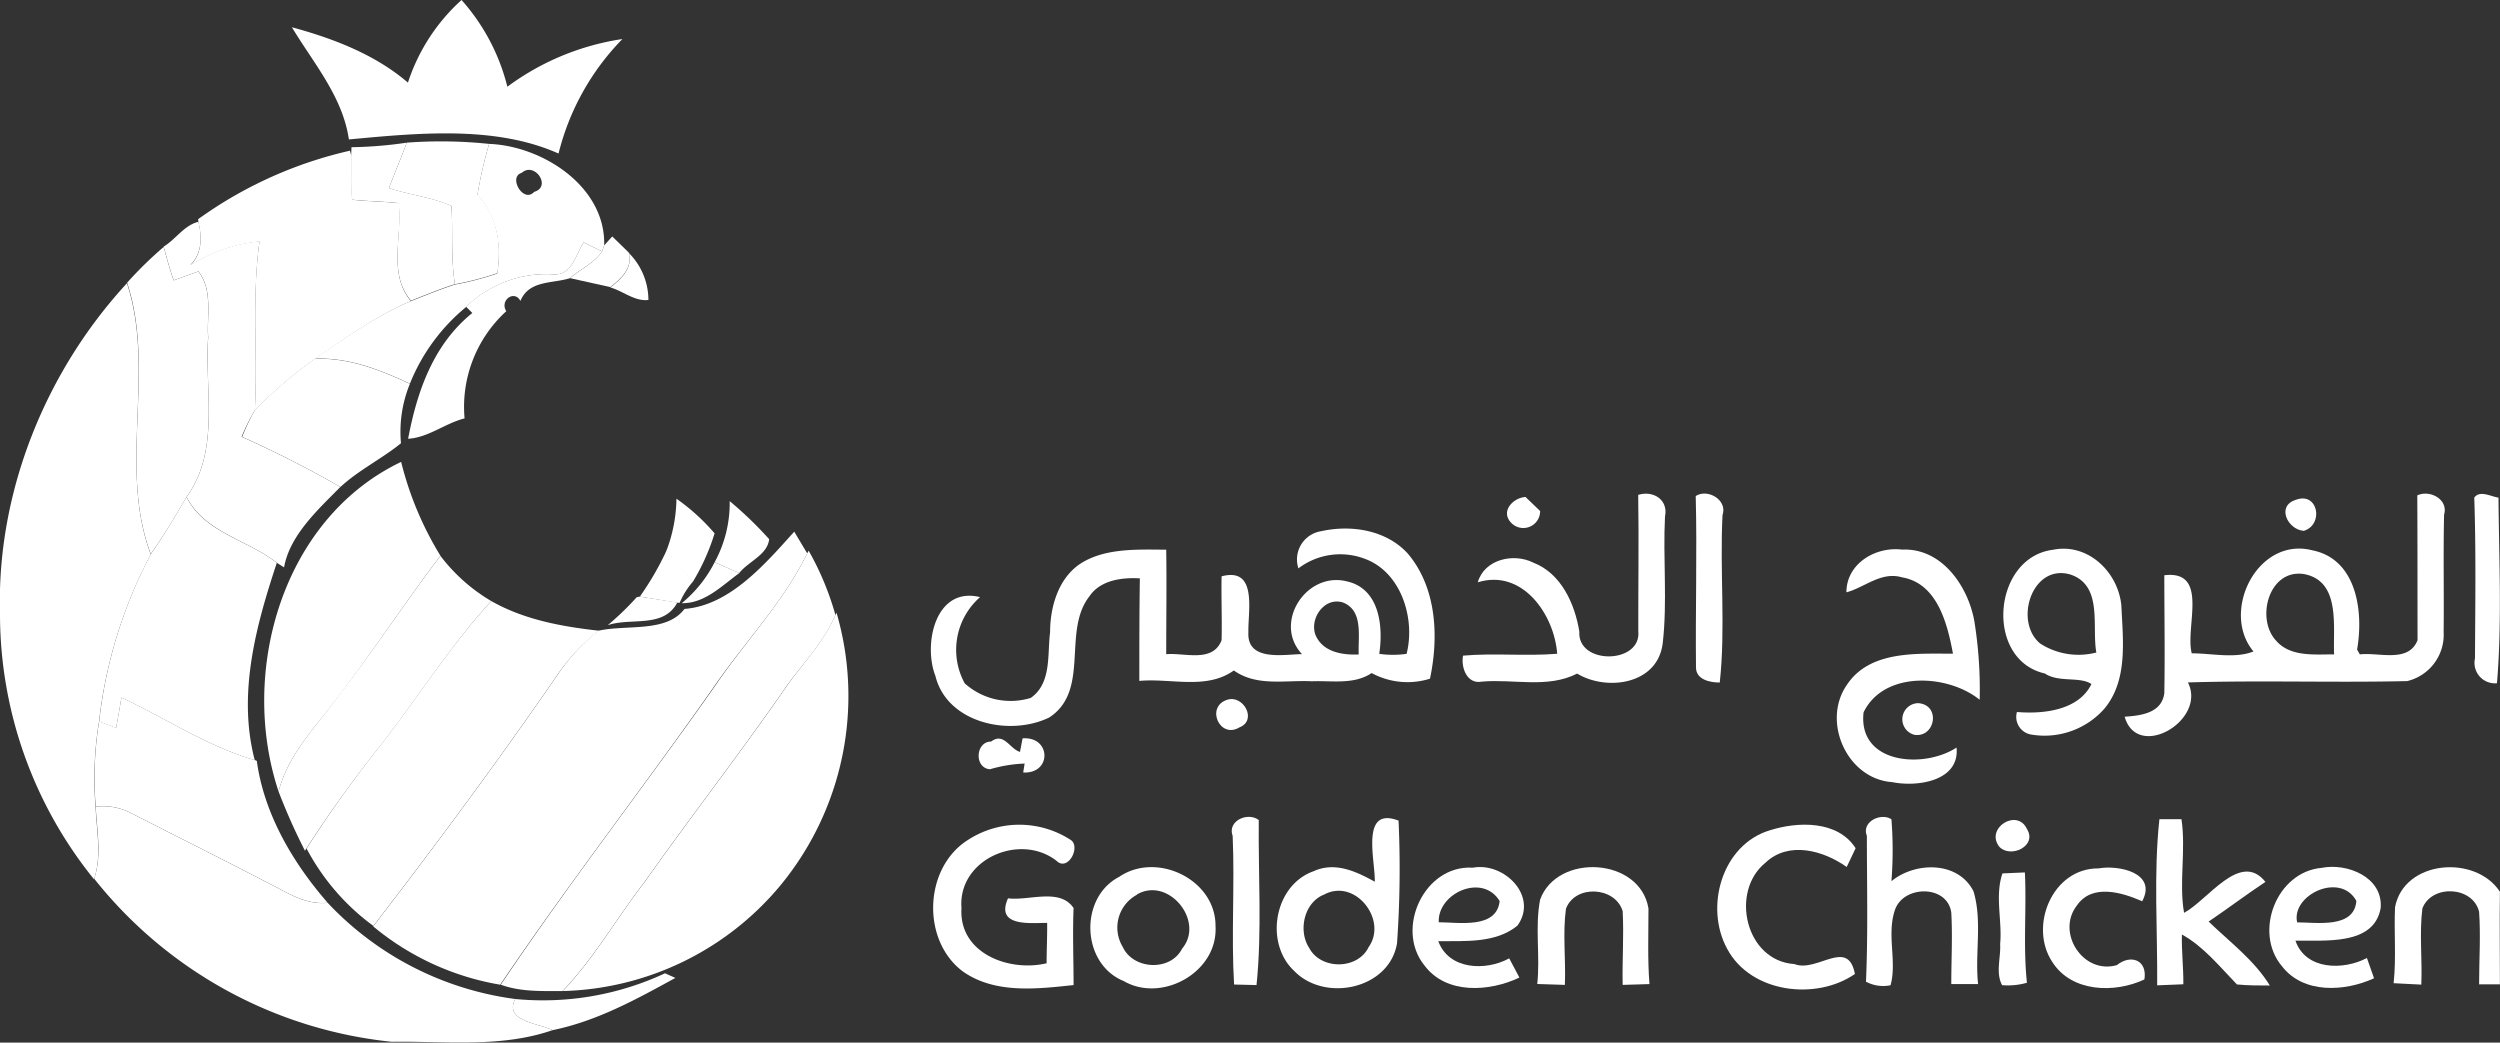 <svg xmlns="http://www.w3.org/2000/svg" id="Layer_1" data-name="Layer 1" viewBox="0 0 279.88 116.72"><rect x="0" y="0" width="279.88" height="116.72" fill="#333333" stroke="none"/><defs><style>.cls-1{fill:#fff;}</style></defs><path class="cls-1" d="M45.67,10.54a21.36,21.36,0,0,1,6-9.25A22.87,22.87,0,0,1,56.8,11,28.77,28.77,0,0,1,69.68,5.66a27.93,27.93,0,0,0-7.15,12.82c-7.07-3.16-15.71-2.3-23.47-1.58-.7-4.82-4-8.58-6.38-12.56C37.34,5.61,42,7.39,45.67,10.54Z" transform="translate(0 -1.29)"></path><path class="cls-1" d="M61.9,32c2.11.19,2.55-2.2,3.44-3.57l2.06,1c-.87,1.35-2.43,1.95-3.58,3-2,.63-4.59.21-5.56,2.55-.67-1.28-2.35-.07-1.58,1.15a14.5,14.5,0,0,0-4.67,12c-2.18.55-4.06,2.15-6.32,2.28,1-5.31,2.83-10.57,7.19-14.08l-.7-.7A12.88,12.88,0,0,1,61.9,32Z" transform="translate(0 -1.29)"></path><path class="cls-1" d="M277,57c.62-.87,1.88-.11,2.71,0,.06,6.89.4,14-.17,20.78A2.29,2.29,0,0,1,277.08,75C277.11,69,277.2,63,277,57Z" transform="translate(0 -1.29)"></path><path class="cls-1" d="M169.1,59.73c-1.11-1.29.38-2.74,1.69-2.8l1.63,1.57A1.88,1.88,0,0,1,169.1,59.73Z" transform="translate(0 -1.29)"></path><path class="cls-1" d="M183.4,56.69c1.72-.53,3.39.58,3,2.42-.24,4.71.28,9.47-.25,14.15s-6.28,5.44-9.59,3.44c-3.29,1.69-7.14.58-10.67.9-1.66.32-2.35-1.59-2.1-2.91,3.5-.31,7,.08,10.54-.21-.32-4.4-3.9-9.55-8.89-8,.73-2.57,4-3.32,6.22-2.2,3.12,1.2,4.65,4.62,5.15,7.72-.24,3.76,7,3.66,6.6-.07C183.4,66.83,183.48,61.76,183.4,56.69Z" transform="translate(0 -1.29)"></path><path class="cls-1" d="M189.84,56.82c1.34-.87,3.59.46,3,2.13-.32,6.22.36,12.68-.31,18.75-1.08,0-2.64-.31-2.66-1.67C189.8,69.62,190,63.22,189.84,56.82Z" transform="translate(0 -1.29)"></path><path class="cls-1" d="M257.92,60.72c-1.83-.13-3.1-2.8-.9-3.47C259.5,56.3,260.21,60,257.92,60.72Z" transform="translate(0 -1.29)"></path><path class="cls-1" d="M270.62,56.75c1.42-.67,3.5.46,3,2.15-.1,4.38,0,8.75-.05,13.13a5.34,5.34,0,0,1-4.08,5.51c-8.18.19-16.37-.1-24.55.15,2.15,4.22-5.65,8.83-7.08,3.84,1.83-.13,4.15-.4,4.44-2.64.08-4.4,0-8.8,0-13.2,5.07-.6,2.3,5.81,3.07,8.74,2.25,0,4.86.62,6.91-.21-3.72-4.45.45-12.9,6.6-11.32,5,1,5.74,6.94,5,11.11l.31.54c2.14-.26,5.44,1,6.46-1.59C270.64,67.55,270.65,62.15,270.62,56.75ZM254.8,73c1.6,1.86,4.32,1.54,6.51,1.55-.15-3.12.78-8.25-3.42-9C254,65,252.52,70.54,254.8,73Z" transform="translate(0 -1.29)"></path><path class="cls-1" d="M145.36,64.92a3.2,3.2,0,0,1,2.54-4.16c3.38-.75,7.3-.14,9.71,2.51,3.24,3.83,3.47,9.33,2.48,14a8.41,8.41,0,0,1-6.53-.63c-2,1.33-4.45.83-6.7.92-3-.15-6.15.62-8.73-1.21-3.07,2.2-7.06.84-10.58,1.17,0-3.82,0-7.65.06-11.48-2-.12-4.42.19-5.64,2-3.08,3.91.11,10.52-4.48,13.56-4.39,2.17-11.46.68-12.77-4.64-1.39-3.57,0-10.06,5-8.82A7.84,7.84,0,0,0,108,77.79a7.67,7.67,0,0,0,7.4,1.63c2.35-1.65,1.84-4.86,2.16-7.35,0-2.95,1-6.31,3.71-7.87s6.17-1.39,9.29-1.37c.06,3.9,0,7.8,0,11.7,2.07-.19,5.21,1,6.2-1.57.06-2.38-.05-4.77,0-7.15,4.06-1.07,2.94,3.9,3,6.25-.19,3.32,3.94,2.49,6,2.46-3.28-3.51.49-9.27,5-8.15,3.67.8,4.12,5,3.65,8.12a10.82,10.82,0,0,0,3.06,0c1-3.9-.58-9.16-4.7-10.65A7.74,7.74,0,0,0,145.36,64.92Zm2,7.64c.86,1.76,3,2.08,4.75,2-.09-2,.56-4.93-1.79-5.83C148.2,68.09,146.47,70.69,147.35,72.56Z" transform="translate(0 -1.29)"></path><path class="cls-1" d="M206.71,67.6c0-3.22,3.27-5.15,6.23-4.78,4.42-.21,7.38,4.06,8.09,8a48.1,48.1,0,0,1,.6,8.81c-3.62-2.91-10.75-3.24-13,1.41-.65,5.8,6.75,6.34,10.41,3.94.37,3.77-4.42,4.44-7.2,3.87-5.06-.35-7.92-6.77-5.09-10.87,2.56-3.89,7.8-3.5,11.89-3.51-.63-3.37-1.75-7.88-5.72-8.55C210.58,65.24,208.72,67.08,206.71,67.6Z" transform="translate(0 -1.29)"></path><path class="cls-1" d="M228.93,76.69c-6.79-1.54-5.86-13,.9-13.85,3.91-.8,7.3,2.49,7.66,6.23.17,3.86.77,8.37-1.91,11.57a8.93,8.93,0,0,1-8.26,2.87A2,2,0,0,1,225.8,81c3,.25,6.92-.2,8.34-3.13C232.86,77,230.47,77.73,228.93,76.69Zm-.52-3.35a7.93,7.93,0,0,0,6.28,1c-.53-2.91.77-7.47-2.87-8.72C227.51,64.31,225.4,70.86,228.41,73.34Z" transform="translate(0 -1.29)"></path><path class="cls-1" d="M137.36,79.64c1.83-.63,3.44,2.29,1.4,3.08C136.57,84.06,134.94,80.45,137.36,79.64Z" transform="translate(0 -1.29)"></path><path class="cls-1" d="M214.35,83.56a1.8,1.8,0,0,1,.4-3.55C217.3,80.21,216.67,83.87,214.35,83.56Z" transform="translate(0 -1.29)"></path><path class="cls-1" d="M110.83,87.41c-1.79-.14-1.63-3.1.13-3.1,1.42-1.08,2.07.81,3.23,1.16l.29-1.52c3.22-.23,3.28,4,.07,3.82l.16-1A15.89,15.89,0,0,0,110.83,87.41Z" transform="translate(0 -1.29)"></path><path class="cls-1" d="M138,94.88c-.63-1.7,1.69-2.72,2.92-1.79-.06,6.12.37,12.51-.25,18.48l-2.51-.06C137.83,106.11,138.24,100.4,138,94.88Z" transform="translate(0 -1.29)"></path><path class="cls-1" d="M153.91,100c.07-2.34-1.66-8.49,2.66-6.84a118.63,118.63,0,0,1-.17,13.73c-.86,5.15-8.09,6.64-11.51,3.1-3.35-3.11-2.25-9.6,2.16-11.16C149.45,97.73,151.81,98.84,153.91,100Zm-5.62,1.42c-2.29.84-3,4.06-1.72,6,1.31,2.47,5.43,2.44,6.65-.1C155.37,104.3,151.76,99.62,148.29,101.41Z" transform="translate(0 -1.29)"></path><path class="cls-1" d="M209,94.86c-.62-1.58,1.57-2.62,2.75-1.85a44.53,44.53,0,0,1,0,6.93c2.67-2.19,7.47-2.27,9.19,1.14,1,3.36.14,6.93.51,10.38h-3c0-2.67.15-5.35,0-8-.43-3.14-5.34-3.09-6.3-.32s.24,5.79-.5,8.45a4.06,4.06,0,0,1-2.75-.4C209.14,105.75,209,100.3,209,94.86Z" transform="translate(0 -1.29)"></path><path class="cls-1" d="M223.82,96.08c-1.6-2.08,2-4.33,3.09-2C228.13,96,225.08,97.43,223.82,96.08Z" transform="translate(0 -1.29)"></path><path class="cls-1" d="M241.75,93l2.47,0c.52,3.44-.3,7.12.29,10.48,2.67-1.41,6.3-7,9.11-3.46-2.16,1.43-4.23,3-6.36,4.44,2.36,2.28,5.13,4.34,6.85,7.16-1.23,0-2.46,0-3.68-.12-1.94-2-3.74-4.26-6.16-5.59-.05,1.86.18,3.71.16,5.57l-2.93.12C241.55,105.4,241.09,99.1,241.75,93Z" transform="translate(0 -1.29)"></path><path class="cls-1" d="M108.34,95.34a10.56,10.56,0,0,1,11.43-.08c1.34.69-.19,3.68-1.49,2.4-4.11-3.2-11.08-.16-10.64,5.31-.31,5.06,5.34,7.16,9.53,6.16,0-1.51.08-3,.06-4.52-1.88,0-5.82.47-4.38-2.75,2.34.3,5.81-1.2,7.34,1.09-.12,2.87,0,5.75,0,8.62-4.11.44-8.76,1-12.35-1.49C103.13,106.61,103.41,98.47,108.34,95.34Z" transform="translate(0 -1.29)"></path><path class="cls-1" d="M198.12,94.25c3.13-1,7.61-1.14,9.62,2-.25.52-.74,1.58-1,2.1-2.6-1.85-6.5-2.94-9.09-.48-4,3.23-2.25,11,3.24,11.35,2.53,1,6-3,6.77,1.11-4.33,3-11.65,2.14-14.29-2.8C190.79,102.84,192.78,95.86,198.12,94.25Z" transform="translate(0 -1.29)"></path><path class="cls-1" d="M125.3,99.45c4.21-2.87,10.84.31,10.78,5.55.29,5.12-6,8.61-10.28,6.12C121.05,109.2,120.78,101.79,125.3,99.45Zm2,2a4.17,4.17,0,0,0-1.61,5.84c1.16,2.56,5.35,2.79,6.65.2C134.92,104.42,130.8,99.36,127.26,101.44Z" transform="translate(0 -1.29)"></path><path class="cls-1" d="M159.46,109.36c-3.31-4.09,0-11.27,5.42-10.93,3.49-.66,7.38,3.18,5,6.49-2.46,2-5.88,1.7-8.86,1.74,1.19,3.23,5.33,3.35,7.94,1.92.28.54.85,1.61,1.14,2.15C166.74,112.33,161.9,112.65,159.46,109.36Zm1.61-4.82c2.24,0,6.47.78,6.82-2.37C166,99,160.92,101.26,161.07,104.54Z" transform="translate(0 -1.29)"></path><path class="cls-1" d="M172.42,102c1.91-5.24,11.2-4.73,12.13,1,0,2.82-.11,5.64.11,8.46l-3,.09c-.06-2.75.15-5.51,0-8.26-.84-2.76-5.33-3-6.35-.26-.38,2.81,0,5.68-.12,8.52l-3.09-.1C172.44,108.29,171.82,105.1,172.42,102Z" transform="translate(0 -1.29)"></path><path class="cls-1" d="M224.18,99.07l2.51-.11c.2,4.11-.21,8.24.23,12.35a7.66,7.66,0,0,1-2.78.27c-.75-1.38-.13-3.1-.22-4.6C224.17,104.36,223.31,101.6,224.18,99.07Z" transform="translate(0 -1.29)"></path><path class="cls-1" d="M229.77,109c-2.68-4,0-10.54,5.16-10.49,2.27-.41,6.6.5,4.89,3.68-2.26-1-5.61-2-7.3.46-2.36,3,.65,7.77,4.46,6.69,1.57-1.26,3.44-.58,3.09,1.6C236.74,112.51,231.92,112.38,229.77,109Z" transform="translate(0 -1.29)"></path><path class="cls-1" d="M255.46,109.45c-3.2-3.81-.6-10.56,4.45-11,2.87-.58,6.9,1.05,6.61,4.5-.75,4.26-6.34,3.58-9.54,3.65,1.13,3.3,5.35,3.34,8,1.94l.8,2.27C262.47,112.32,257.86,112.57,255.46,109.45Zm1.71-4.9c2.18,0,6.39.72,6.63-2.4C262,98.85,256.48,101.49,257.17,104.55Z" transform="translate(0 -1.29)"></path><path class="cls-1" d="M268.13,102.85c1-5.28,9-5.92,11.74-1.73-.05,3.46,0,6.91,0,10.37h-2.33c0-2.71.19-5.43,0-8.13-.7-2.88-5.31-3.09-6.35-.37-.35,2.82,0,5.69-.12,8.53l-3.1-.16C268.28,108.53,268,105.69,268.13,102.85Z" transform="translate(0 -1.29)"></path><path class="cls-1" d="M39.35,17.77a46,46,0,0,0,6.19-.51c-.64,1.71-1.35,3.39-2,5.08,2.31.78,4.77,1,7,2,.18,2.92-.08,5.86.39,8.76-1.67.54-3.29,1.21-4.92,1.85-2.62-3.09-.93-7.27-1.39-10.92-1.74-.2-3.5-.2-5.24-.39-.12-1.61-.05-3.24-.07-4.85Z" transform="translate(0 -1.29)"></path><path class="cls-1" d="M18.32,28.9c1.37-.83,2.28-2.38,3.89-2.78.42,1.71.42,3.52-.9,4.84a17.94,17.94,0,0,1,7.75-2.67c-.88,6.27-.2,12.61-.52,18.9a23.38,23.38,0,0,0-1.49,3A120.57,120.57,0,0,1,38.1,55.81c-2.55,2.58-5.66,5.42-6.3,9L31,64.3c-3.29-2.59-8.08-3.39-10.11-7.37,3.78-5.25,2-11.87,2.42-17.86-.17-2.46.55-5.31-1.1-7.4l-2.76,1C19,31.41,18.67,30.15,18.32,28.9Z" transform="translate(0 -1.29)"></path><path class="cls-1" d="M71.63,68.08a32.44,32.44,0,0,0,3-5.18c1,1.18,2,2.34,2.94,3.51a8.93,8.93,0,0,0-1.48,2.36l-.23,0Z" transform="translate(0 -1.29)"></path><path class="cls-1" d="M90.37,63.24l.16-.3a32,32,0,0,1,3,7.21c-1.29,3-3.58,5.34-5.46,7.93-5.17,7.48-10.76,14.65-16,22.07-3.09,4-5.59,8.44-9.09,12.09-2.33,0-4.7.1-6.92-.71,7.65-11.38,16.09-22.22,24-33.46C83.43,73.1,87.71,68.7,90.37,63.24Z" transform="translate(0 -1.29)"></path><path class="cls-1" d="M42.63,84.69C46.78,79.35,50.41,73.58,55,68.58c3.68,2.09,7.9,2.86,12.06,3.32a21.87,21.87,0,0,0-4.56,4.8c-6.62,9.62-13.57,19-20.7,28.25a25.46,25.46,0,0,1-7.48-8.67A139.18,139.18,0,0,1,42.63,84.69Z" transform="translate(0 -1.29)"></path><path class="cls-1" d="M13.59,79.38c5,2.33,9.61,5.46,14.93,7l.23.09c.8,5.89,4,11.38,7.93,15.88-2.54.28-4.68-1.24-6.85-2.31-5.07-2.63-10.19-5.19-15.28-7.79a6.81,6.81,0,0,0-3.83-.66,39.05,39.05,0,0,1,.38-9.54l1.9.72C13.21,81.65,13.41,80.52,13.59,79.38Z" transform="translate(0 -1.29)"></path><path class="cls-1" d="M57.68,113.13a32.29,32.29,0,0,0,16.77-2.88l1.16.52c-4.34,2.38-8.79,4.84-13.76,5.85C60.42,115.85,56.37,115.66,57.68,113.13Z" transform="translate(0 -1.29)"></path><path class="cls-1" d="M45.54,17.26a51.66,51.66,0,0,1,9.22.14,46.22,46.22,0,0,0-1.3,5.68c2.27,2.38,2.7,5.62,2.22,8.79a32.52,32.52,0,0,1-4.75,1.24c-.47-2.9-.21-5.84-.39-8.76-2.24-1-4.7-1.23-7-2C44.19,20.65,44.9,19,45.54,17.26Z" transform="translate(0 -1.29)"></path><path class="cls-1" d="M14.23,32.94a43.33,43.33,0,0,1,4.09-4c.35,1.25.68,2.51,1.12,3.74l2.76-1c1.65,2.09.93,4.94,1.1,7.4-.4,6,1.36,12.61-2.42,17.86-1.26,2.16-2.55,4.31-4,6.37C13.21,53.55,17.46,42.76,14.23,32.94Z" transform="translate(0 -1.29)"></path><path class="cls-1" d="M28.54,47.19a49.28,49.28,0,0,1,6.68-5.73c3.82-.14,7.25,1.21,10.67,2.8a14.14,14.14,0,0,0-1,6.65c-2.1,1.72-4.73,3-6.78,4.9a120.57,120.57,0,0,0-11-5.61A23.38,23.38,0,0,1,28.54,47.19Z" transform="translate(0 -1.29)"></path><path class="cls-1" d="M49.31,63.52A19.6,19.6,0,0,0,55,68.58c-4.57,5-8.2,10.77-12.35,16.11A139.18,139.18,0,0,0,34.3,96.28l-.16.25a67.41,67.41,0,0,1-2.95-6.62c1.08-4.24,4.27-7.36,6.76-10.8C41.91,74,45.42,68.63,49.31,63.52Z" transform="translate(0 -1.29)"></path><path class="cls-1" d="M76.32,68.82A14.23,14.23,0,0,0,80,64.24l2.78,1.2C80.81,66.86,78.91,68.86,76.32,68.82Z" transform="translate(0 -1.29)"></path><path class="cls-1" d="M93.52,70.15l.13-.27a33.34,33.34,0,0,1-6.32,30.58A32.78,32.78,0,0,1,63,112.24c3.5-3.65,6-8.11,9.09-12.09,5.24-7.42,10.83-14.59,16-22.07C89.94,75.49,92.23,73.13,93.52,70.15Z" transform="translate(0 -1.29)"></path><path class="cls-1" d="M10.72,91.6a6.81,6.81,0,0,1,3.83.66c5.09,2.6,10.21,5.16,15.28,7.79,2.17,1.07,4.31,2.59,6.85,2.31a35.11,35.11,0,0,0,21,10.77c-1.31,2.53,2.74,2.72,4.17,3.49-5.78,2-12,1.21-18,1.3A48.9,48.9,0,0,1,10.55,99.67C11.42,97,10.84,94.29,10.72,91.6Z" transform="translate(0 -1.29)"></path><path class="cls-1" d="M54.76,17.4c6,.23,13.06,4.79,12.88,11.36l-.24.67-2.06-1C64.45,29.82,64,32.21,61.9,32a12.88,12.88,0,0,0-9.72,3.66,21.42,21.42,0,0,0-6.29,8.58c-3.42-1.59-6.85-2.94-10.67-2.8C38.7,39.11,42.13,36.61,46,35c1.63-.64,3.25-1.31,4.92-1.85a32.52,32.52,0,0,0,4.75-1.24c.48-3.17,0-6.41-2.22-8.79A46.22,46.22,0,0,1,54.76,17.4Zm3.65,3.24c-1.56.44.18,3.46,1.39,2.13C61.8,22.19,59.85,19.35,58.41,20.64Z" transform="translate(0 -1.29)"></path><path class="cls-1" d="M70.4,29.61a7.47,7.47,0,0,1,2.19,5.26c-1.54.19-2.82-1-4.27-1.4C69.55,32.52,70.85,31.33,70.4,29.61Z" transform="translate(0 -1.29)"></path><path class="cls-1" d="M0,70c-.39-13.58,5.08-27.1,14.21-37,3.23,9.82-1,20.61,2.67,30.36a52.49,52.49,0,0,0-5.8,18.76,39.05,39.05,0,0,0-.38,9.54c.12,2.69.7,5.43-.17,8.07A47.22,47.22,0,0,1,0,70Z" transform="translate(0 -1.29)"></path><path class="cls-1" d="M31.19,89.91C26.73,76.52,31.6,59.35,44.91,53a37,37,0,0,0,4.4,10.51C45.42,68.63,41.91,74,38,79.11,35.46,82.55,32.27,85.67,31.19,89.91Z" transform="translate(0 -1.29)"></path><path class="cls-1" d="M71.29,68.14l.34-.06,4.2.66c-1.55,2.93-5.17,1.65-7.79,2.54A32.13,32.13,0,0,0,71.29,68.14Z" transform="translate(0 -1.29)"></path><path class="cls-1" d="M22.18,25.83a46.78,46.78,0,0,1,17-7.67l.17.64c0,1.61-.05,3.24.07,4.85,1.74.19,3.5.19,5.24.39C45.08,27.69,43.39,31.87,46,35c-3.88,1.65-7.31,4.15-10.79,6.5a49.28,49.28,0,0,0-6.68,5.73c.32-6.29-.36-12.63.52-18.9A17.94,17.94,0,0,0,21.31,31c1.32-1.32,1.32-3.13.9-4.84Z" transform="translate(0 -1.29)"></path><path class="cls-1" d="M67.4,29.43l.24-.67.9-1,1.86,1.81c.45,1.72-.85,2.91-2.08,3.86l-4.5-1C65,31.38,66.53,30.78,67.4,29.43Z" transform="translate(0 -1.29)"></path><path class="cls-1" d="M20.88,56.93c2,4,6.82,4.78,10.11,7.37-2.29,6.93-4.43,14.61-2.47,22.09-5.32-1.55-9.95-4.68-14.93-7-.18,1.14-.38,2.27-.59,3.4l-1.9-.72A52.49,52.49,0,0,1,16.9,63.3C18.33,61.24,19.62,59.09,20.88,56.93Z" transform="translate(0 -1.29)"></path><path class="cls-1" d="M75.73,57.12A23.17,23.17,0,0,1,80,61a24.26,24.26,0,0,1-2.45,5.45c-1-1.17-2-2.33-2.94-3.51A16.83,16.83,0,0,0,75.73,57.12Z" transform="translate(0 -1.29)"></path><path class="cls-1" d="M81.69,57.39a43.37,43.37,0,0,1,4.42,4.26c-.2,1.77-2.28,2.46-3.35,3.79L80,64.24A13.82,13.82,0,0,0,81.69,57.39Z" transform="translate(0 -1.29)"></path><path class="cls-1" d="M76.63,69.46c5.09-.38,9.09-5.11,12.29-8.65.36.61,1.08,1.82,1.45,2.43C87.71,68.7,83.43,73.1,80,78.07c-7.87,11.24-16.31,22.08-24,33.46A30.06,30.06,0,0,1,41.78,105c7.13-9.25,14.08-18.63,20.7-28.25A21.87,21.87,0,0,1,67,71.9C70.16,71.19,74.61,72.15,76.63,69.46Z" transform="translate(0 -1.29)"></path></svg>